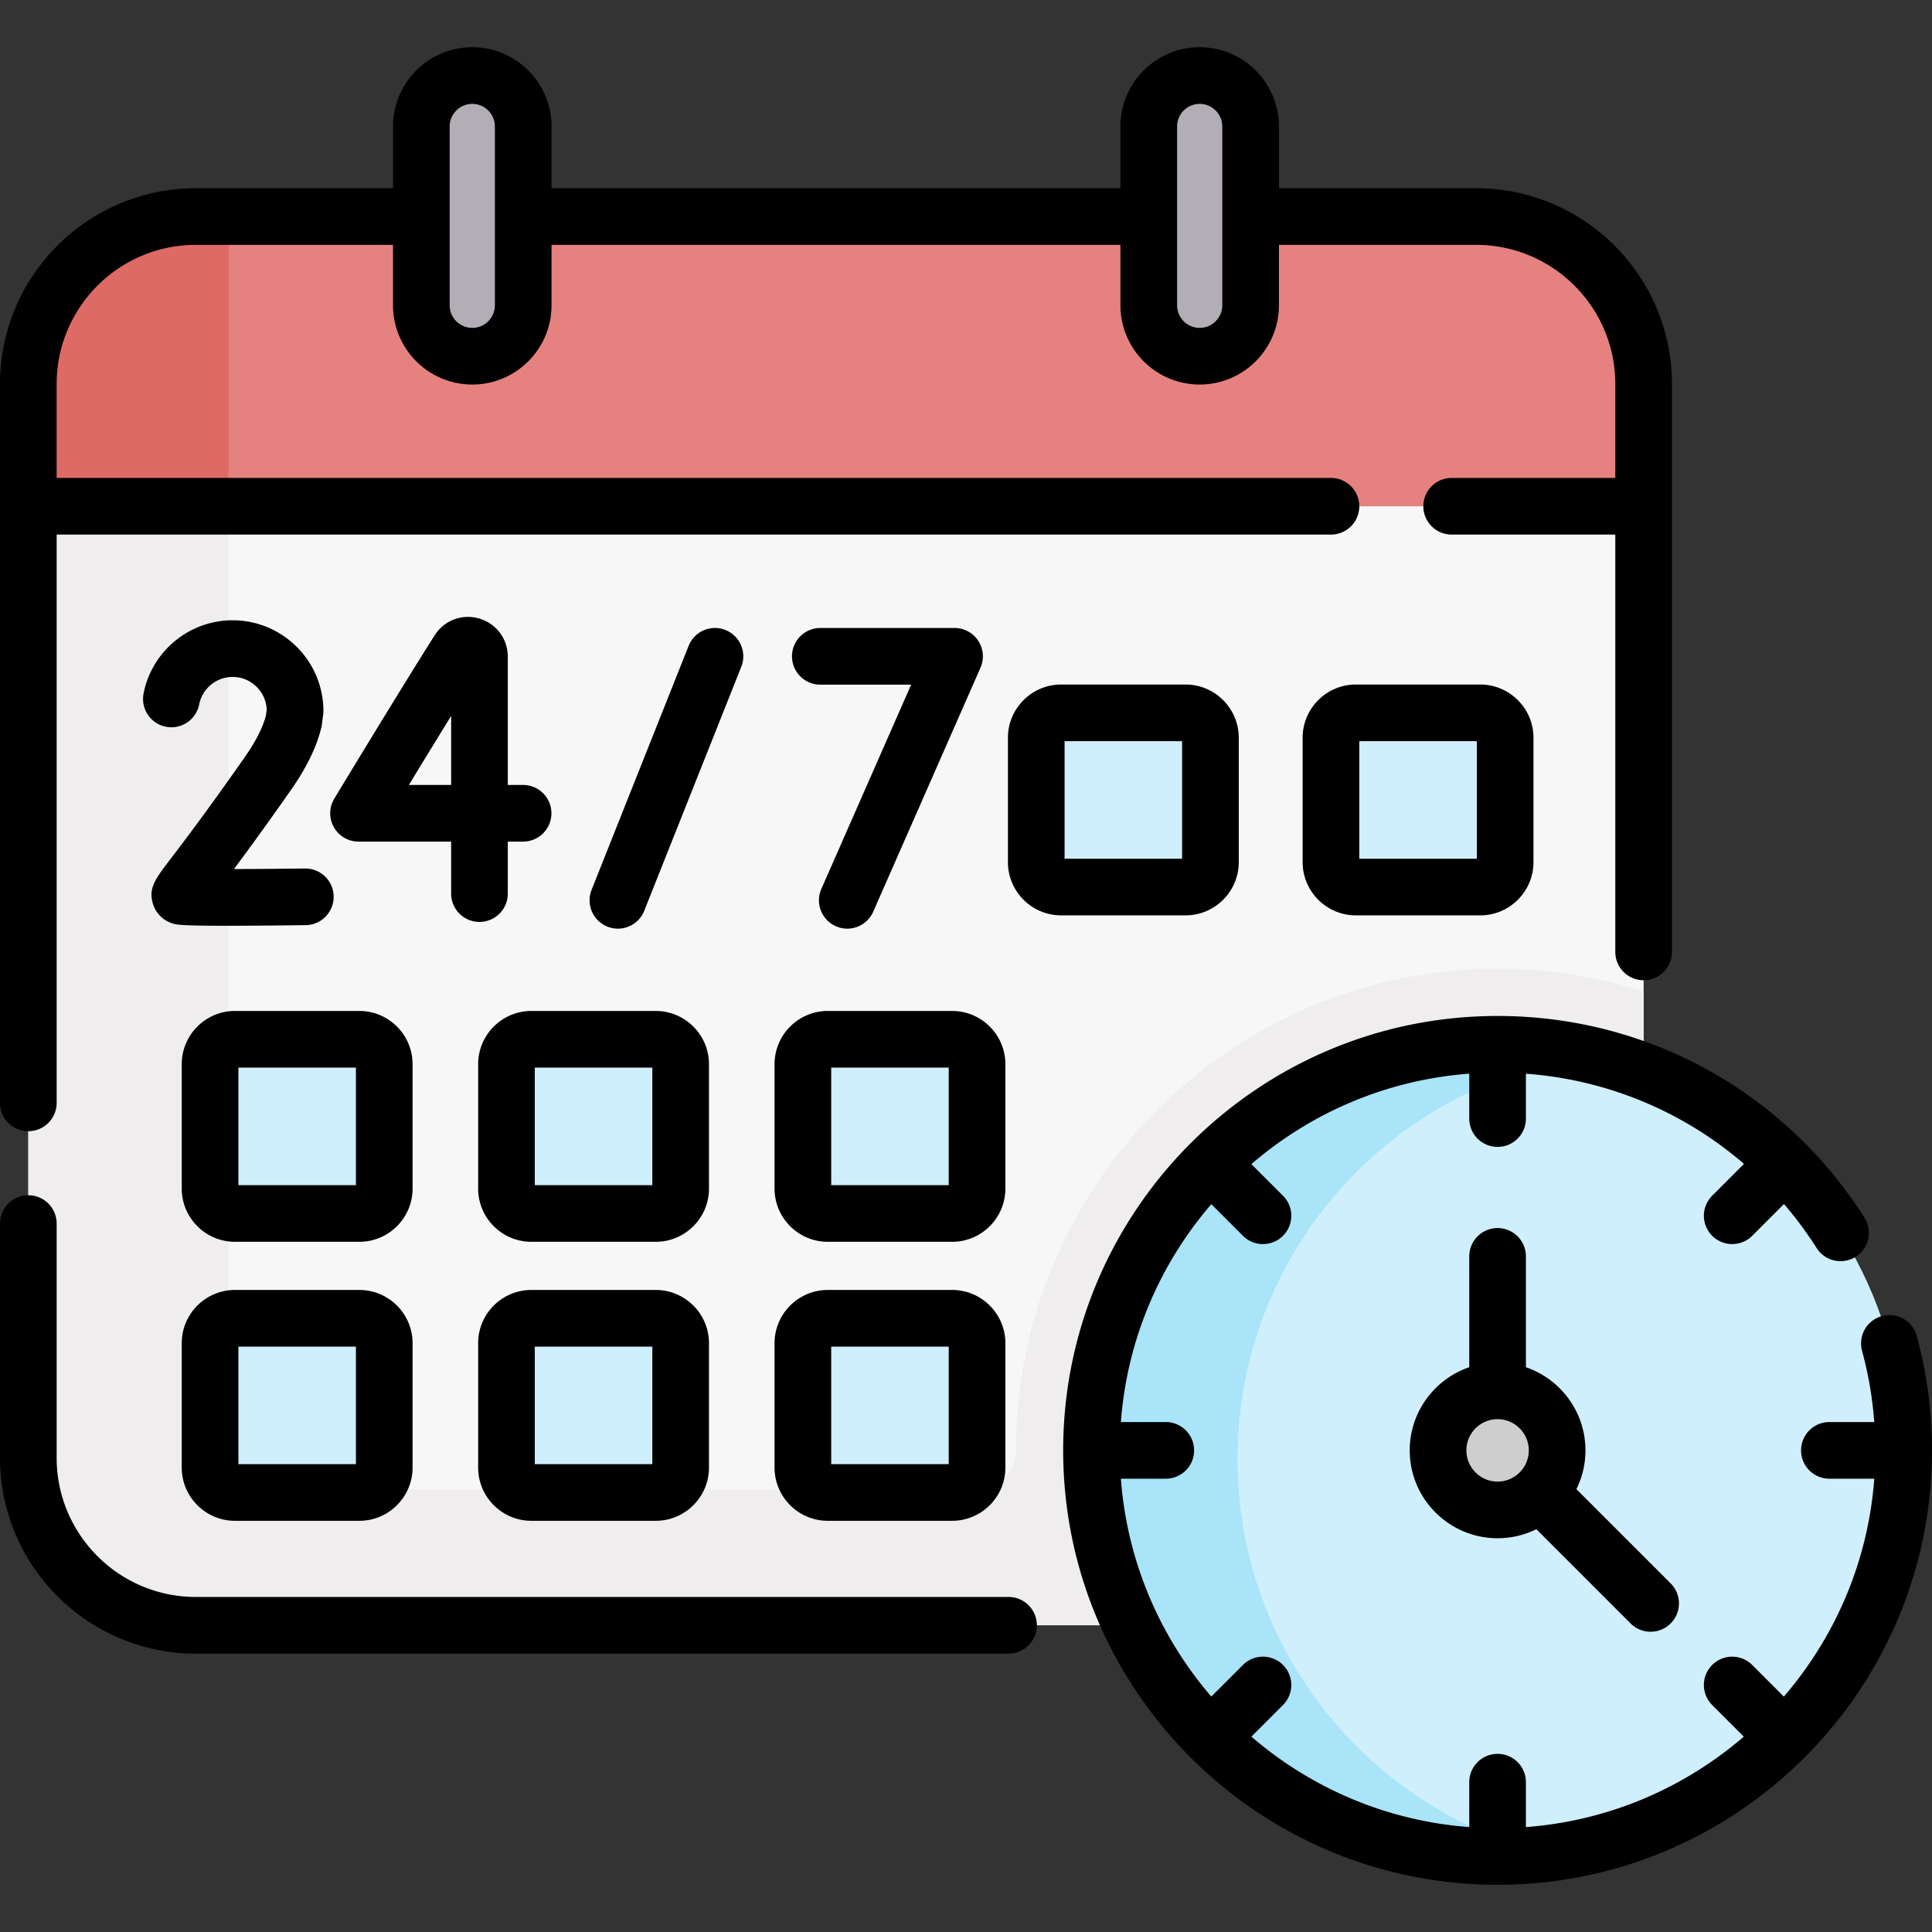 <svg xmlns="http://www.w3.org/2000/svg" version="1.1" xmlns:xlink="http://www.w3.org/1999/xlink" width="512" height="512" x="0" y="0" viewBox="0 0 511.52 511.52" style="enable-background:new 0 0 512 512" xml:space="preserve" class=""><rect x="0" y="0" width="511.52" height="511.52" fill="#333333" stroke="none"/><g><path fill="#e5827f" d="M390.842 57.33H51.832c-24.48 0-44.33 19.85-44.33 44.34v32.37l28.307 50.572h376.459l22.904-50.572v-32.37c0-24.49-19.85-44.34-44.33-44.34z" opacity="1" data-original="#e5827f" class=""></path><path fill="#de6a66" d="M60.527 98.046v-32.37c0-2.854.28-5.642.795-8.346h-9.491c-24.48 0-44.33 19.85-44.33 44.34v32.37l28.307 50.572h24.719z" opacity="1" data-original="#de6a66"></path><path fill="#f8f7f8" d="M435.172 134.04v250.83c0 25.1-20.35 45.44-45.45 45.44H51.832c-24.48 0-44.33-19.85-44.33-44.33V134.04z" opacity="1" data-original="#f8f7f8" class=""></path><path fill="#b3adb5" d="M125.041 94.31c-7.447 0-13.485-6.037-13.485-13.485v-47.34c0-7.447 6.037-13.485 13.485-13.485 7.447 0 13.485 6.037 13.485 13.485v47.34c0 7.448-6.038 13.485-13.485 13.485zM317.631 94.31c7.447 0 13.485-6.037 13.485-13.485v-47.34c0-7.447-6.037-13.485-13.485-13.485-7.447 0-13.485 6.037-13.485 13.485v47.34c0 7.448 6.037 13.485 13.485 13.485z" opacity="1" data-original="#b3adb5"></path><path fill="#efedee" d="M396.504 256.488c-70.312 0-127.516 57.204-127.516 127.517v.104c.005 5.621-4.48 10.208-10.1 10.208H104.857c-24.483 0-44.33-19.847-44.33-44.33V134.04H7.502v251.94c0 24.483 19.847 44.33 44.33 44.33h337.89c25.101 0 45.45-20.349 45.45-45.45V262.487a127.038 127.038 0 0 0-38.668-5.999z" opacity="1" data-original="#efedee"></path><circle cx="396.505" cy="384.004" r="107.516" fill="#cfeffc" opacity="1" data-original="#cfeffc"></circle><path fill="#a9e4f9" d="M327.656 386.304c0-54.972 41.258-100.302 94.497-106.729a107.753 107.753 0 0 0-25.648-3.086c-59.379 0-107.516 48.136-107.516 107.516S337.125 491.52 396.505 491.52c4.407 0 8.751-.271 13.019-.787-46.995-11.503-81.868-53.89-81.868-104.429z" opacity="1" data-original="#a9e4f9"></path><g fill="#cfeffc"><path d="M95.138 321.283H62.215a6.598 6.598 0 0 1-6.598-6.598v-32.922a6.598 6.598 0 0 1 6.598-6.598h32.922a6.598 6.598 0 0 1 6.598 6.598v32.922a6.598 6.598 0 0 1-6.597 6.598zM173.614 321.283h-32.922a6.598 6.598 0 0 1-6.598-6.598v-32.922a6.598 6.598 0 0 1 6.598-6.598h32.922a6.598 6.598 0 0 1 6.598 6.598v32.922a6.6 6.6 0 0 1-6.598 6.598zM252.09 321.283h-32.922a6.598 6.598 0 0 1-6.598-6.598v-32.922a6.598 6.598 0 0 1 6.598-6.598h32.922a6.598 6.598 0 0 1 6.598 6.598v32.922a6.599 6.599 0 0 1-6.598 6.598zM313.882 234.854H280.96a6.598 6.598 0 0 1-6.598-6.598v-32.922a6.598 6.598 0 0 1 6.598-6.598h32.922a6.598 6.598 0 0 1 6.598 6.598v32.922a6.599 6.599 0 0 1-6.598 6.598zM391.907 234.854h-32.922a6.598 6.598 0 0 1-6.598-6.598v-32.922a6.598 6.598 0 0 1 6.598-6.598h32.922a6.598 6.598 0 0 1 6.598 6.598v32.922a6.598 6.598 0 0 1-6.598 6.598zM95.138 395.15H62.215a6.598 6.598 0 0 1-6.598-6.598V355.63a6.598 6.598 0 0 1 6.598-6.598h32.922a6.598 6.598 0 0 1 6.598 6.598v32.922a6.598 6.598 0 0 1-6.597 6.598zM173.614 395.15h-32.922a6.598 6.598 0 0 1-6.598-6.598V355.63a6.598 6.598 0 0 1 6.598-6.598h32.922a6.598 6.598 0 0 1 6.598 6.598v32.922a6.6 6.6 0 0 1-6.598 6.598zM252.09 395.15h-32.922a6.598 6.598 0 0 1-6.598-6.598V355.63a6.598 6.598 0 0 1 6.598-6.598h32.922a6.598 6.598 0 0 1 6.598 6.598v32.922a6.599 6.599 0 0 1-6.598 6.598z" fill="#cfeffc" opacity="1" data-original="#cfeffc"></path></g><circle cx="396.505" cy="384.004" r="15.763" fill="#cecece" opacity="1" data-original="#cecece"></circle><path d="M396.504 325.142a7.499 7.499 0 0 0-7.5 7.5v29.347c-9.157 3.128-15.763 11.812-15.763 22.015 0 12.827 10.436 23.263 23.263 23.263 3.682 0 7.165-.864 10.263-2.393l24.95 24.95c1.465 1.464 3.385 2.196 5.304 2.196s3.839-.732 5.304-2.196a7.5 7.5 0 0 0 0-10.607l-24.95-24.95a23.122 23.122 0 0 0 2.393-10.262c0-10.203-6.606-18.887-15.763-22.015v-29.347a7.5 7.5 0 0 0-7.501-7.501zm8.263 58.862c0 4.556-3.707 8.263-8.263 8.263s-8.263-3.707-8.263-8.263 3.707-8.263 8.263-8.263 8.263 3.707 8.263 8.263zM192.066 166.798a7.498 7.498 0 0 0-9.741 4.197l-25.694 64.603a7.5 7.5 0 0 0 6.967 10.273 7.505 7.505 0 0 0 6.972-4.73l25.694-64.603a7.5 7.5 0 0 0-4.198-9.74zM221.311 245.236a7.467 7.467 0 0 0 3.014.636 7.503 7.503 0 0 0 6.87-4.483l28.399-64.603a7.499 7.499 0 0 0-6.866-10.518h-35.539c-4.142 0-7.5 3.357-7.5 7.5s3.358 7.5 7.5 7.5h24.049l-23.774 54.084a7.499 7.499 0 0 0 3.847 9.884zM126.945 244.093a7.5 7.5 0 0 0 7.5-7.5v-13.767h4.05c4.142 0 7.5-3.357 7.5-7.5s-3.358-7.5-7.5-7.5h-4.05v-33.974c0-4.722-3.046-8.777-7.58-10.093-4.532-1.312-9.271.479-11.797 4.465-9.274 14.639-26.387 42.938-26.559 43.222a7.499 7.499 0 0 0 6.419 11.379h24.517v13.767a7.5 7.5 0 0 0 7.5 7.501zm-18.689-36.267a3884.745 3884.745 0 0 1 11.189-18.269v18.269z" fill="#000000" opacity="1" data-original="#000000" class=""></path><path d="M64.793 200.481c-10.23 14.617-16.335 22.61-19.615 26.905-4.085 5.35-5.95 7.791-4.674 11.938.75 2.44 2.598 4.312 5.069 5.135.994.332 1.948.649 14.562.649 4.928 0 11.637-.049 20.823-.164a7.5 7.5 0 0 0-.093-14.999l-.096.001c-6.392.08-13.168.133-18.828.146 3.574-4.783 8.508-11.532 15.141-21.009 4.141-5.917 6.843-11.513 8.03-16.631.057-.245.102-.494.133-.744l.319-2.499c.041-.314.061-.633.061-.95 0-13.25-10.78-24.03-24.03-24.03-11.457 0-21.374 8.15-23.58 19.381a7.5 7.5 0 0 0 14.719 2.891c.828-4.213 4.554-7.271 8.861-7.271 4.843 0 8.808 3.832 9.021 8.624l-.198 1.545c-.802 3.167-2.693 6.893-5.625 11.082zM109.235 281.763c0-7.773-6.324-14.098-14.098-14.098H62.215c-7.773 0-14.098 6.324-14.098 14.098v32.922c0 7.773 6.324 14.098 14.098 14.098h32.922c7.773 0 14.098-6.324 14.098-14.098zm-15 32.019H63.118v-31.117h31.118v31.117zM187.711 281.763c0-7.773-6.324-14.098-14.098-14.098h-32.922c-7.773 0-14.098 6.324-14.098 14.098v32.922c0 7.773 6.324 14.098 14.098 14.098h32.922c7.773 0 14.098-6.324 14.098-14.098zm-15 32.019h-31.118v-31.117h31.118zM266.187 281.763c0-7.773-6.324-14.098-14.097-14.098h-32.922c-7.773 0-14.098 6.324-14.098 14.098v32.922c0 7.773 6.324 14.098 14.098 14.098h32.922c7.773 0 14.097-6.324 14.097-14.098zm-15 32.019H220.07v-31.117h31.117zM327.979 228.256v-32.923c0-7.773-6.324-14.098-14.098-14.098h-32.922c-7.773 0-14.098 6.324-14.098 14.098v32.923c0 7.773 6.324 14.098 14.098 14.098h32.922c7.774 0 14.098-6.324 14.098-14.098zm-15-.902h-31.117v-31.118h31.117zM358.985 181.236c-7.773 0-14.098 6.324-14.098 14.098v32.923c0 7.773 6.324 14.098 14.098 14.098h32.922c7.773 0 14.098-6.324 14.098-14.098v-32.923c0-7.773-6.324-14.098-14.098-14.098zm32.019 46.118h-31.117v-31.118h31.117zM62.215 402.65h32.922c7.773 0 14.098-6.324 14.098-14.098V355.63c0-7.773-6.324-14.098-14.098-14.098H62.215c-7.773 0-14.098 6.324-14.098 14.098v32.922c.001 7.773 6.325 14.098 14.098 14.098zm.903-46.118h31.118v31.117H63.118zM140.691 402.65h32.922c7.773 0 14.098-6.324 14.098-14.098V355.63c0-7.773-6.324-14.098-14.098-14.098h-32.922c-7.773 0-14.098 6.324-14.098 14.098v32.922c.001 7.773 6.325 14.098 14.098 14.098zm.903-46.118h31.118v31.117h-31.118zM252.09 341.532h-32.922c-7.773 0-14.098 6.324-14.098 14.098v32.922c0 7.773 6.324 14.098 14.098 14.098h32.922c7.773 0 14.097-6.324 14.097-14.098V355.63c0-7.773-6.324-14.098-14.097-14.098zm-.903 46.118H220.07v-31.117h31.117z" fill="#000000" opacity="1" data-original="#000000" class=""></path><path d="M267.02 422.813H51.833C31.523 422.813 15 406.29 15 385.981V323.96c0-4.143-3.358-7.5-7.5-7.5s-7.5 3.357-7.5 7.5v62.021c0 28.58 23.252 51.832 51.833 51.832H267.02c4.143 0 7.5-3.357 7.5-7.5s-3.357-7.5-7.5-7.5zM7.5 299.497a7.5 7.5 0 0 0 7.5-7.5V141.539h337.387c4.143 0 7.5-3.357 7.5-7.5s-3.357-7.5-7.5-7.5H15v-24.875c0-20.31 16.523-36.832 36.833-36.832h52.223v15.993c0 11.571 9.414 20.985 20.985 20.985s20.985-9.414 20.985-20.985V64.832h150.62v15.993c0 11.571 9.413 20.985 20.984 20.985s20.985-9.414 20.985-20.985V64.832h52.223c20.31 0 36.833 16.522 36.833 36.832v24.875h-43.322c-4.143 0-7.5 3.357-7.5 7.5s3.357 7.5 7.5 7.5h43.322v110.49c0 4.143 3.357 7.5 7.5 7.5s7.5-3.357 7.5-7.5V101.664c0-28.58-23.252-51.832-51.833-51.832h-52.223V33.486c0-11.571-9.414-20.985-20.985-20.985s-20.984 9.414-20.984 20.985v16.347h-150.62V33.486c0-11.571-9.414-20.985-20.985-20.985s-20.985 9.414-20.985 20.985v16.347H51.833C23.252 49.832 0 73.084 0 101.664v190.333a7.5 7.5 0 0 0 7.5 7.5zM311.646 33.486a5.991 5.991 0 0 1 5.984-5.985 5.991 5.991 0 0 1 5.985 5.985v47.34c0 3.301-2.685 5.985-5.985 5.985s-5.984-2.685-5.984-5.985zm-192.59 0c0-3.301 2.685-5.985 5.985-5.985s5.985 2.685 5.985 5.985v47.34c0 3.301-2.685 5.985-5.985 5.985s-5.985-2.685-5.985-5.985zM507.449 353.598a7.501 7.501 0 0 0-14.469 3.957 99.978 99.978 0 0 1 3.251 18.949h-11.877c-4.143 0-7.5 3.357-7.5 7.5s3.357 7.5 7.5 7.5h11.885c-1.635 21.947-10.384 41.942-23.943 57.686l-8.37-8.37a7.5 7.5 0 0 0-10.606-.001 7.498 7.498 0 0 0-.001 10.606l8.37 8.371c-15.743 13.559-35.739 22.308-57.686 23.943v-11.887c0-4.143-3.357-7.5-7.5-7.5s-7.5 3.357-7.5 7.5v11.887c-21.947-1.635-41.942-10.384-57.685-23.943l8.371-8.371a7.5 7.5 0 0 0-10.607-10.607l-8.371 8.371c-13.558-15.743-22.308-35.738-23.943-57.685h11.886c4.143 0 7.5-3.357 7.5-7.5s-3.357-7.5-7.5-7.5h-11.886c1.635-21.947 10.384-41.943 23.943-57.686l8.371 8.371c1.464 1.464 3.384 2.196 5.303 2.196s3.839-.732 5.304-2.197a7.498 7.498 0 0 0-.001-10.606l-8.37-8.37c15.743-13.559 35.739-22.308 57.686-23.943v11.886c0 4.143 3.357 7.5 7.5 7.5s7.5-3.357 7.5-7.5v-11.878c21.571 1.596 41.694 10.038 57.739 23.881l-8.424 8.424a7.5 7.5 0 1 0 10.608 10.607l8.406-8.406a101.639 101.639 0 0 1 8.602 11.586 7.5 7.5 0 1 0 12.652-8.056c-21.259-33.39-57.552-53.323-97.083-53.323-63.42 0-115.016 51.596-115.016 115.016S333.084 499.02 396.504 499.02 511.52 447.424 511.52 384.004a115.3 115.3 0 0 0-4.071-30.406z" fill="#000000" opacity="1" data-original="#000000" class=""></path></g></svg>